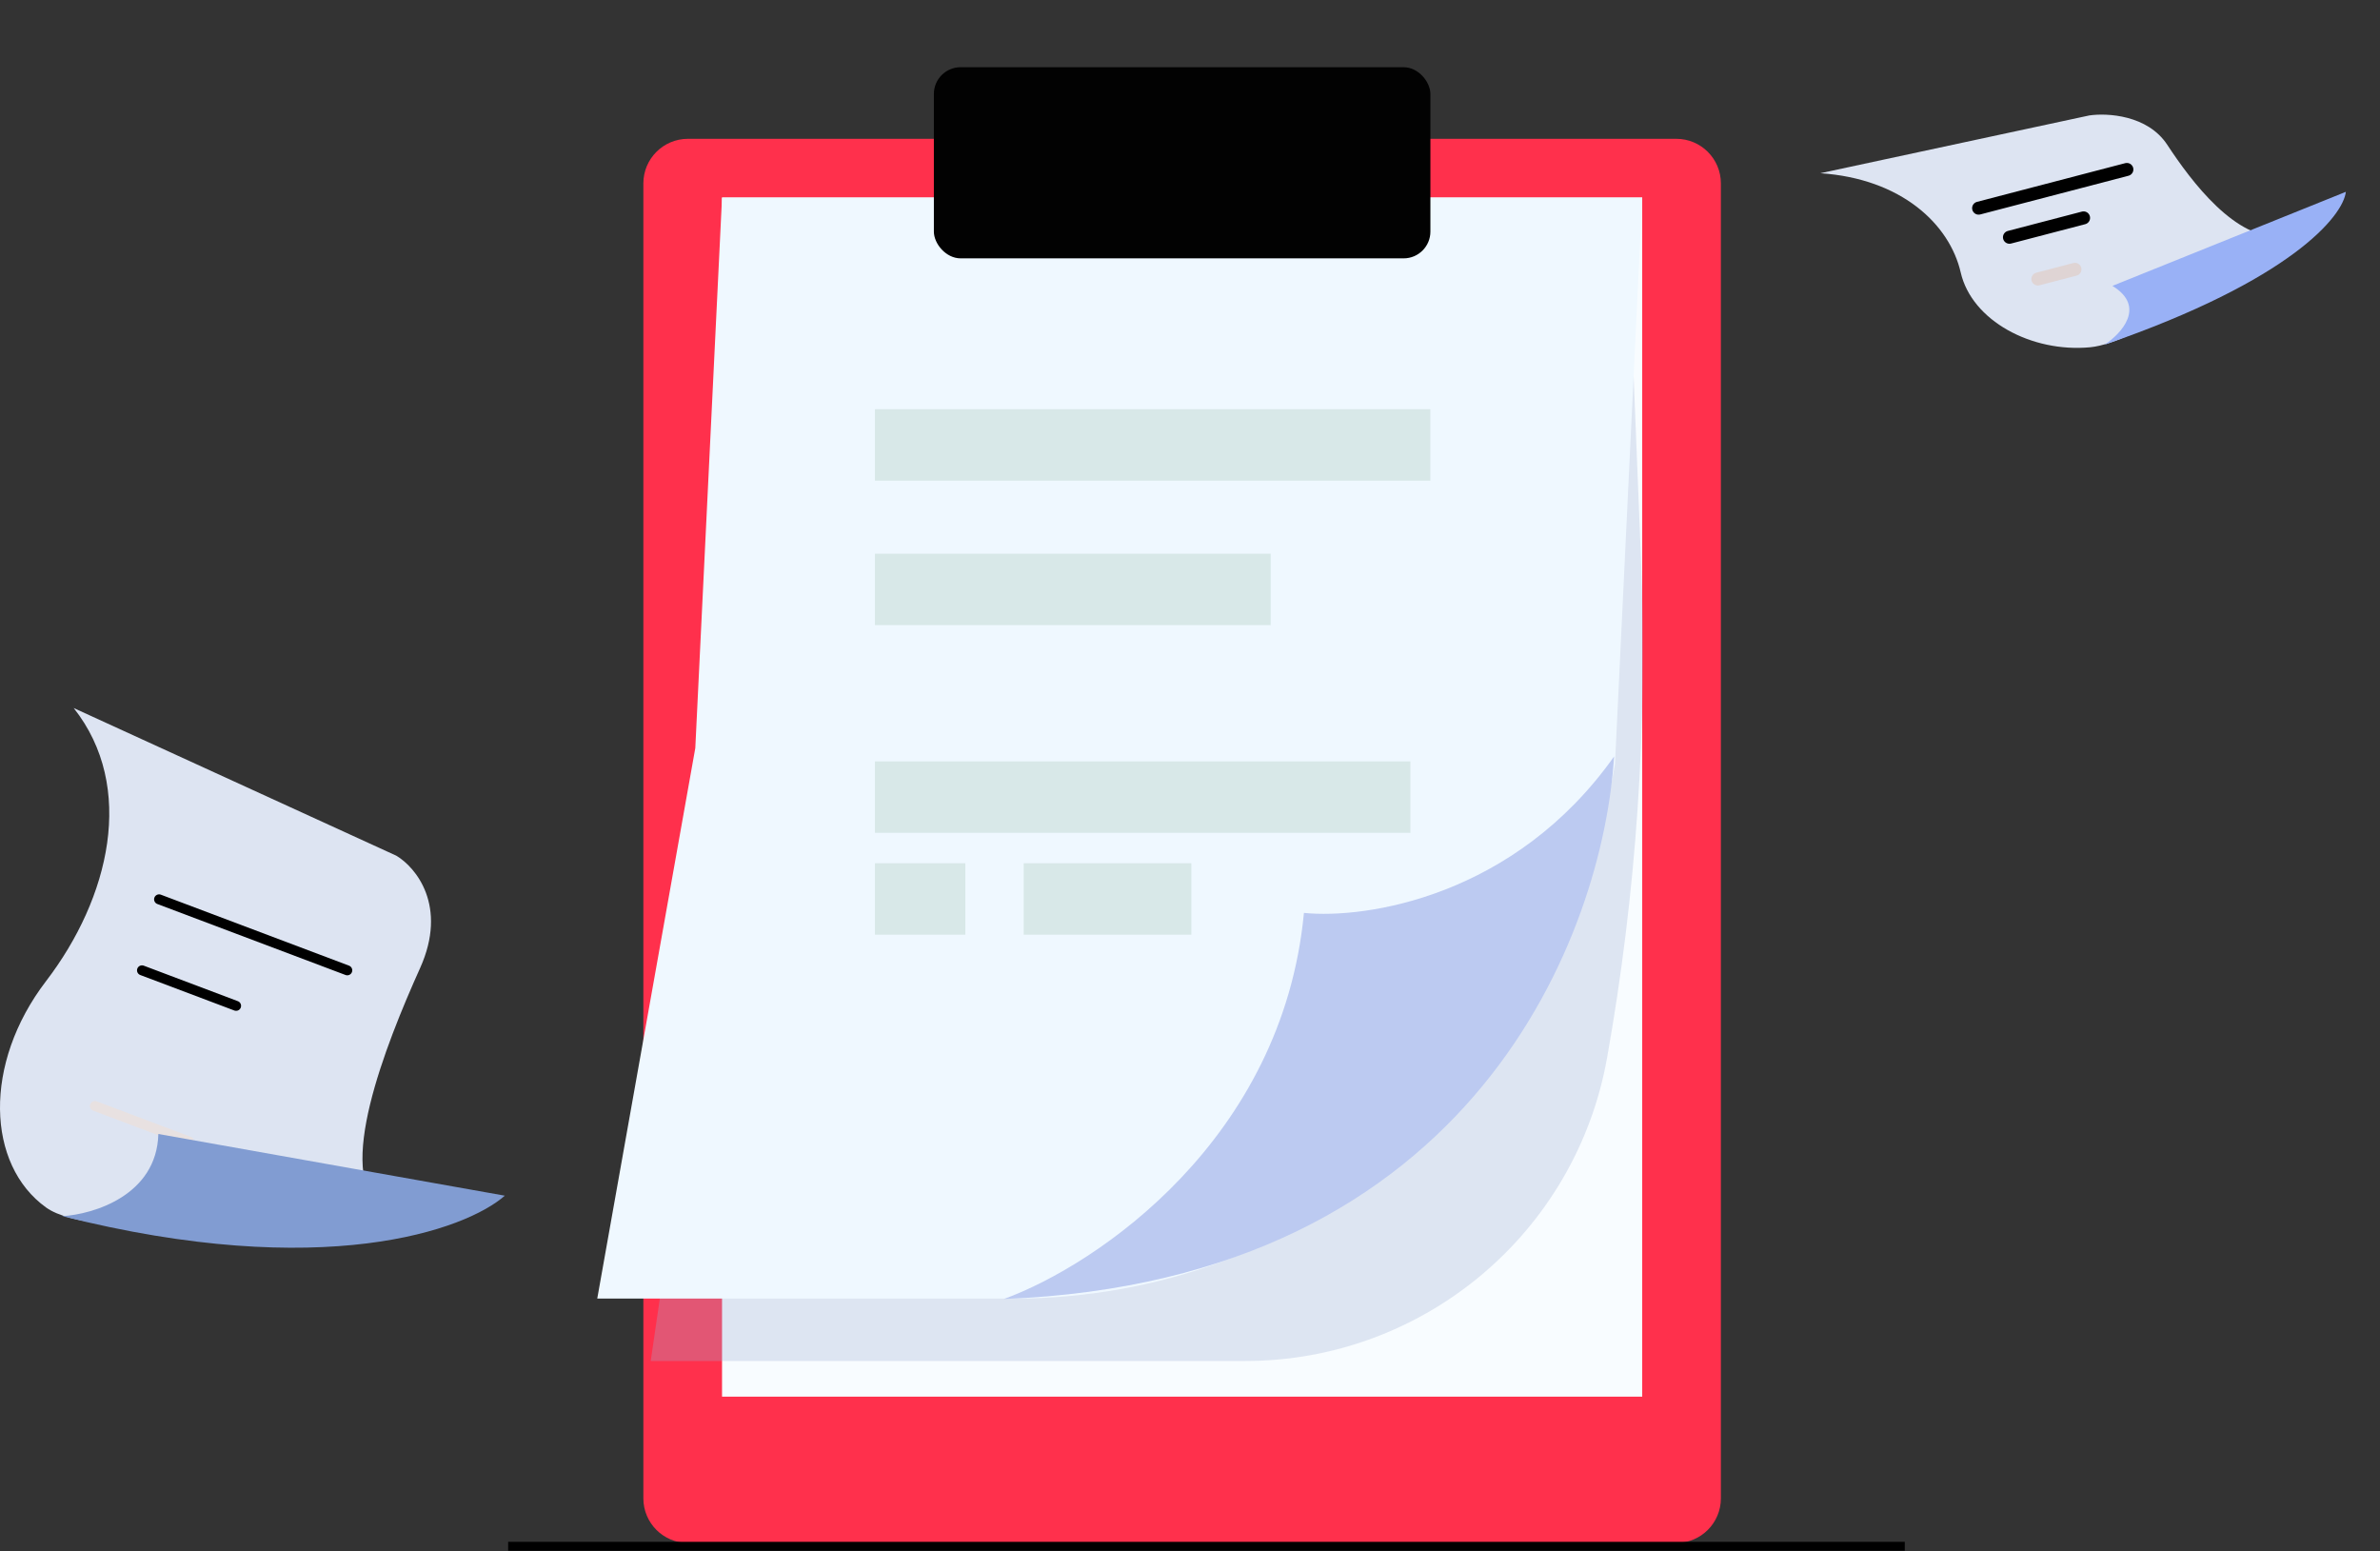 <svg width="267" height="174" viewBox="0 0 267 174" fill="none" xmlns="http://www.w3.org/2000/svg">
<rect x="0" y="0" width="267" height="174" fill="#333333" stroke="none"/>
<path d="M72.176 20.571C72.176 17.809 74.414 15.571 77.176 15.571H188.057C190.819 15.571 193.057 17.809 193.057 20.571V168.074C193.057 170.836 190.819 173.074 188.057 173.074H77.176C74.414 173.074 72.176 170.836 72.176 168.074V20.571Z" fill="#FF304C"/>
<path d="M81.002 22.16H184.231V156.664H81.002V22.16Z" fill="#F8FCFF"/>
<path d="M85.002 29.16H182.744L184.097 62.757C184.851 81.472 183.574 100.214 180.29 118.654C176.784 138.332 159.673 152.664 139.686 152.664H73.002L82.002 90.912L85.002 29.16Z" fill="#9FADD4" fill-opacity="0.3"/>
<path d="M81.002 22.16H184.231L181.176 85.716L180.38 90.076C174.502 122.271 146.452 145.664 113.724 145.664H67.002L78.002 83.912L81.002 22.16Z" fill="#EFF8FF"/>
<path d="M146.282 102.4C143.862 127.815 123.106 141.88 112.617 145.713C165.731 143.66 179.867 104.316 181.077 84.852C169.943 100.585 153.241 103.106 146.282 102.4Z" fill="#BCCAF1"/>
<rect x="104.766" y="7.539" width="55.703" height="21.441" rx="3" fill="#020202"/>
<rect x="98.156" y="45.903" width="62.31" height="8.012" fill="#D8E8E8"/>
<rect x="98.156" y="62.11" width="44.396" height="8.012" fill="#D8E8E8"/>
<rect x="98.156" y="85.406" width="60.072" height="8.012" fill="#D8E8E8"/>
<rect x="98.156" y="96.832" width="10.139" height="8.012" fill="#D8E8E8"/>
<rect x="114.844" y="96.832" width="18.811" height="8.012" fill="#D8E8E8"/>
<path d="M44.455 95.982L8.269 79.422C15.284 88.286 12.287 100.753 5.173 110.044C-1.941 119.335 -1.505 130.658 5.173 135.448C10.515 139.281 32.465 137.045 42.771 135.448C37.545 131.674 43.207 117.302 47.127 108.592C50.262 101.624 46.652 97.282 44.455 95.982Z" fill="#DDE4F2"/>
<path d="M17.846 100.879L38.959 108.842" stroke="black" stroke-width="1.118" stroke-linecap="round"/>
<path d="M15.93 108.844L26.486 112.826" stroke="black" stroke-width="1.118" stroke-linecap="round"/>
<path d="M10.65 124.062L21.207 128.044" stroke="#E8E1E1" stroke-width="1.118" stroke-linecap="round"/>
<path d="M17.767 127.201C17.579 134.076 10.502 136.211 6.986 136.419C36.248 143.794 52.277 137.959 56.634 134.12L17.767 127.201Z" fill="#819CD2"/>
<path d="M234.386 12.95L204.218 19.43C213.3 20.04 218.716 25.147 219.962 30.564C221.207 35.98 227.933 39.575 234.492 38.952C239.74 38.454 251.015 30.468 255.997 26.537C250.849 27.017 245.867 20.402 243.127 16.231C240.935 12.895 236.387 12.653 234.386 12.95Z" fill="#DDE4F2"/>
<path d="M221.971 23.349L238.603 19.007" stroke="black" stroke-width="1.458" stroke-linecap="round"/>
<path d="M225.43 26.612L233.746 24.441" stroke="black" stroke-width="1.458" stroke-linecap="round"/>
<path d="M228.619 31.296L232.777 30.211" stroke="#DFD4D4" stroke-width="1.458" stroke-linecap="round"/>
<path d="M236.98 32.067C240.805 34.399 237.978 37.441 236.087 38.67C257.041 31.443 262.872 24.224 263.169 21.517L236.98 32.067Z" fill="#99B1F6"/>
<path d="M57.008 173.449H213.686" stroke="black"/>
</svg>
